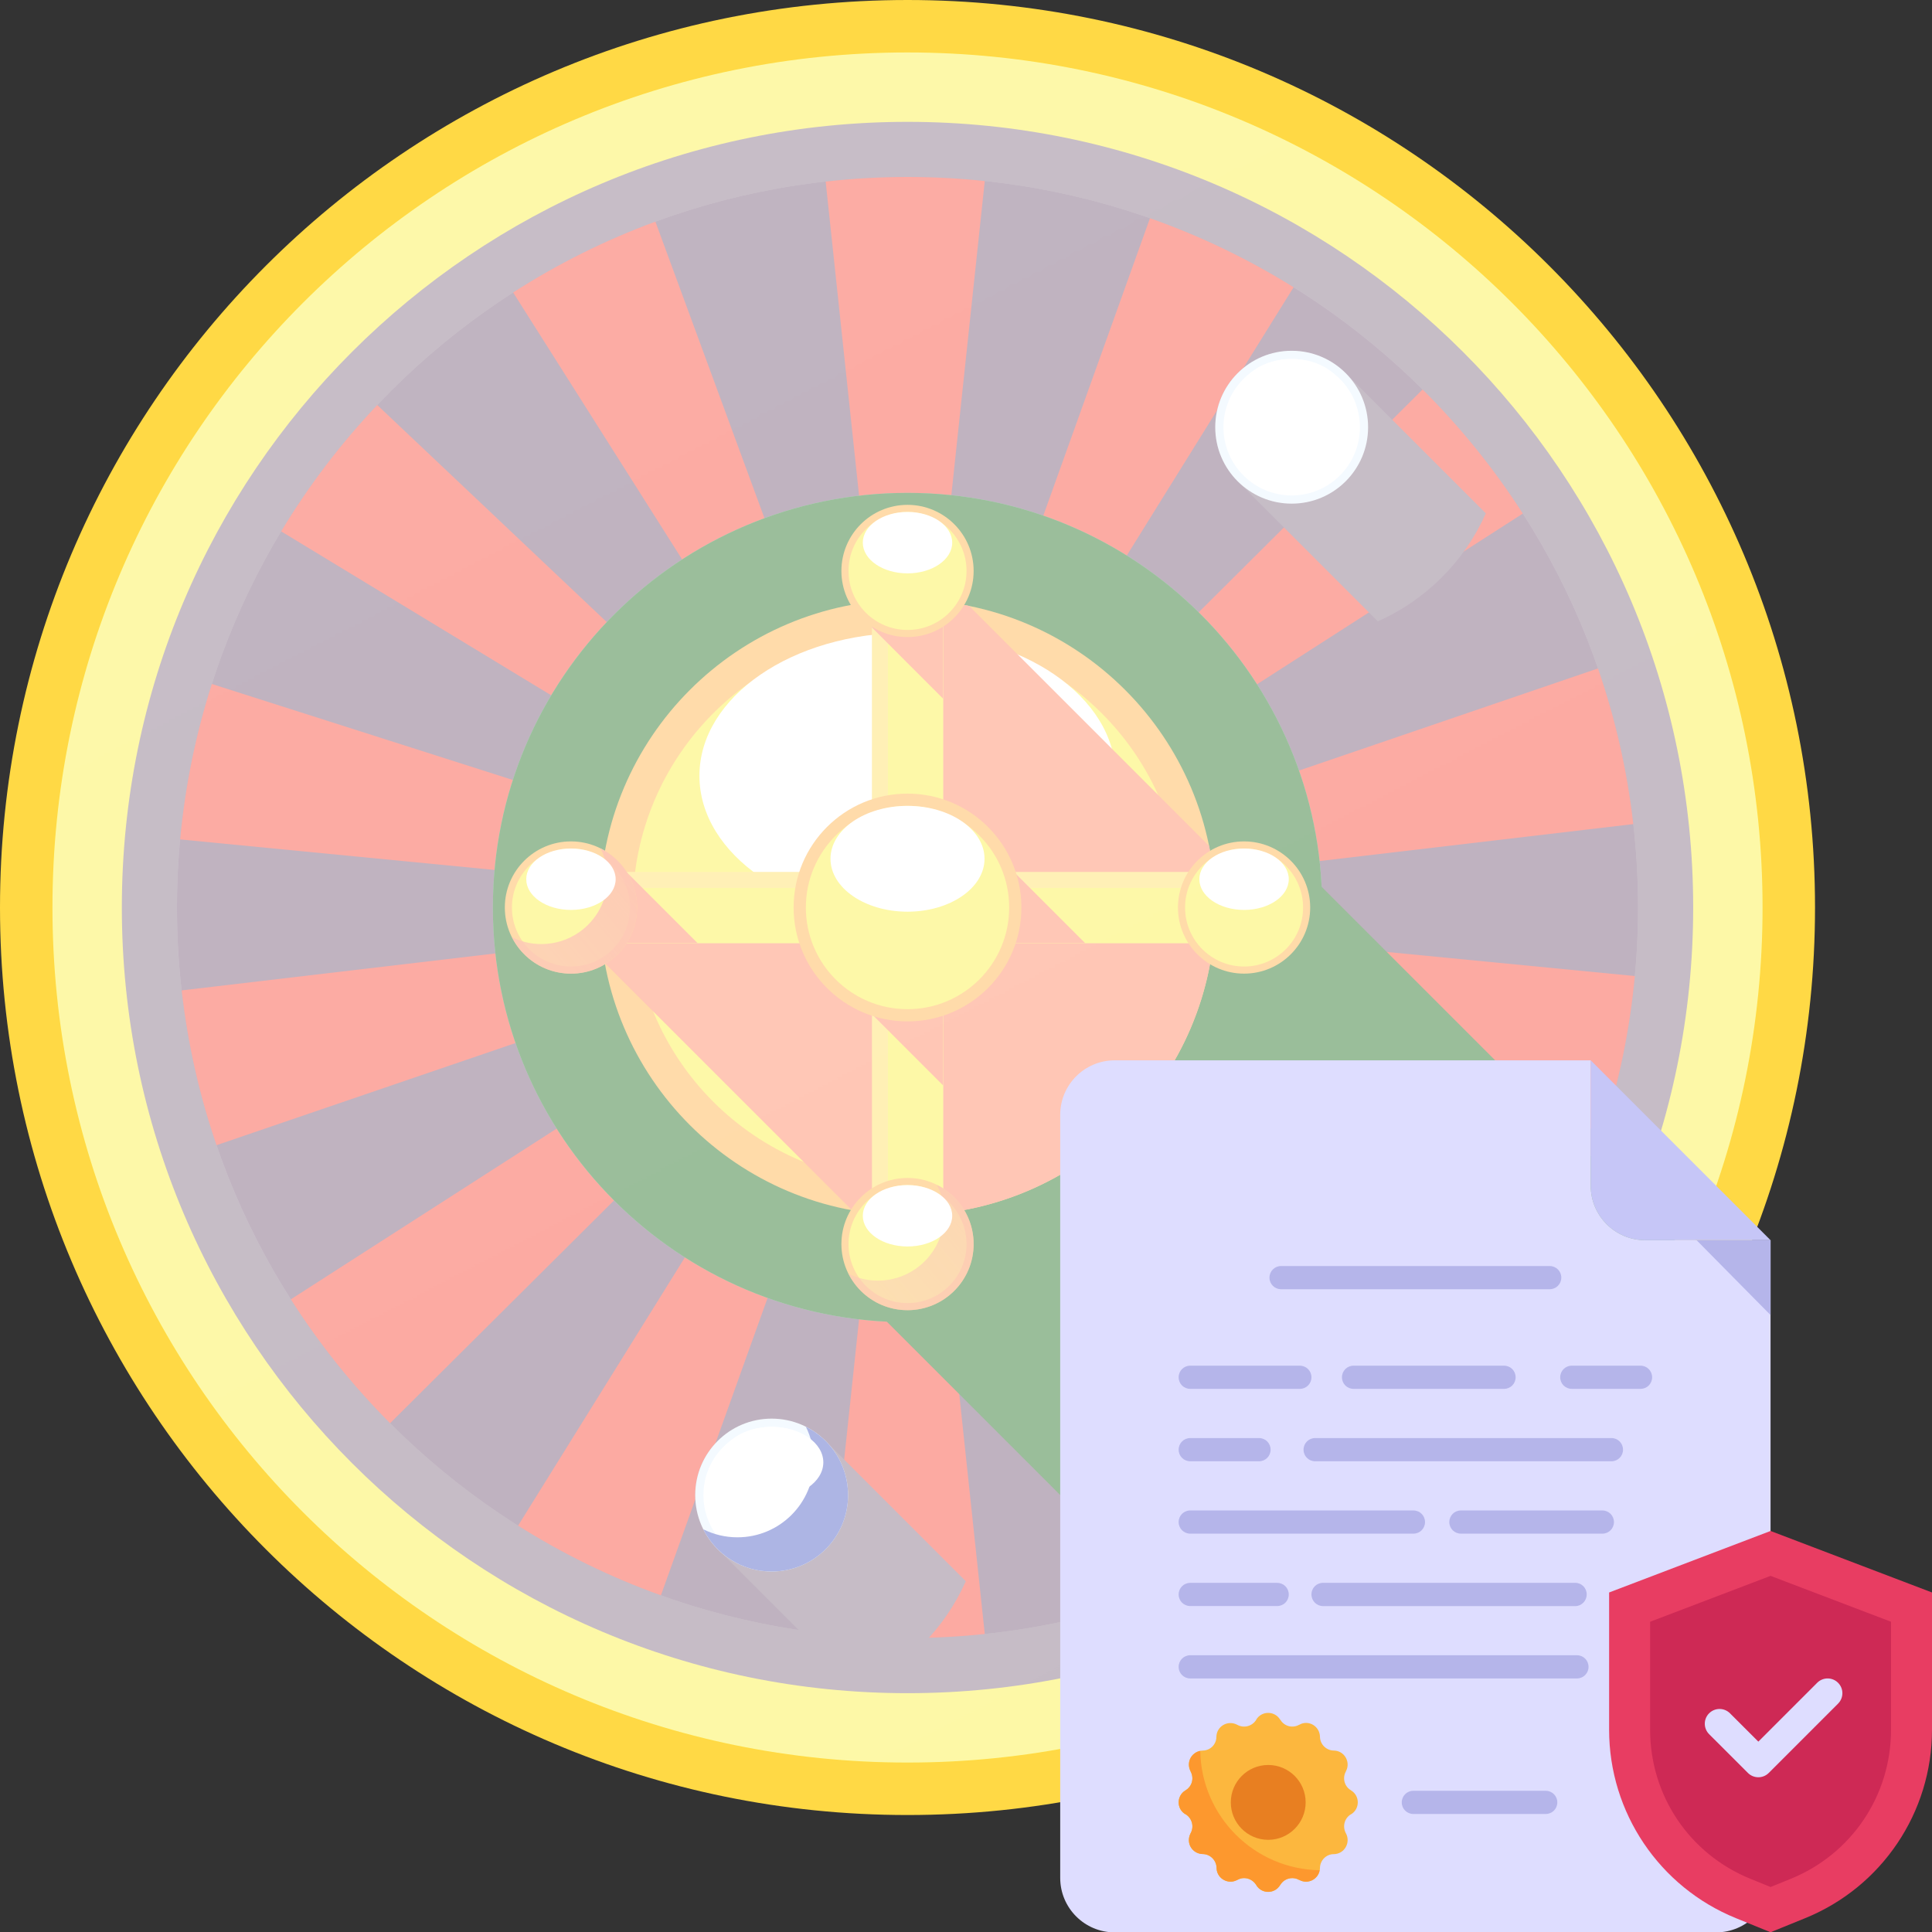 <svg width="80" height="80" viewBox="0 0 80 80" fill="none" xmlns="http://www.w3.org/2000/svg">
<rect x="0" y="0" width="80" height="80" fill="#333333" stroke="none"/>
<g clip-path="url(#clip0_5246_7238)">
<path d="M37.578 75.156C58.332 75.156 75.156 58.332 75.156 37.578C75.156 16.824 58.332 0 37.578 0C16.824 0 0 16.824 0 37.578C0 58.332 16.824 75.156 37.578 75.156Z" fill="url(#paint0_linear_5246_7238)"/>
<path d="M37.578 72.984C57.132 72.984 72.984 57.132 72.984 37.578C72.984 18.024 57.132 2.172 37.578 2.172C18.024 2.172 2.172 18.024 2.172 37.578C2.172 57.132 18.024 72.984 37.578 72.984Z" fill="url(#paint1_linear_5246_7238)"/>
<path d="M37.578 0C16.824 0 0 16.824 0 37.578C0 58.332 16.824 75.156 37.578 75.156C58.332 75.156 75.156 58.332 75.156 37.578C75.156 16.824 58.332 0 37.578 0ZM37.578 72.984C18.024 72.984 2.172 57.132 2.172 37.578C2.172 18.024 18.024 2.172 37.578 2.172C57.132 2.172 72.984 18.024 72.984 37.578C72.984 57.132 57.132 72.984 37.578 72.984Z" fill="url(#paint2_linear_5246_7238)"/>
<path d="M37.578 70.111C55.546 70.111 70.111 55.546 70.111 37.578C70.111 19.61 55.546 5.045 37.578 5.045C19.61 5.045 5.045 19.61 5.045 37.578C5.045 55.546 19.61 70.111 37.578 70.111Z" fill="url(#paint3_linear_5246_7238)"/>
<path d="M37.578 67.828C54.285 67.828 67.828 54.285 67.828 37.578C67.828 20.871 54.285 7.328 37.578 7.328C20.872 7.328 7.328 20.871 7.328 37.578C7.328 54.285 20.872 67.828 37.578 67.828Z" fill="url(#paint4_linear_5246_7238)"/>
<path d="M37.578 67.828C54.285 67.828 67.828 54.285 67.828 37.578C67.828 20.871 54.285 7.328 37.578 7.328C20.872 7.328 7.328 20.871 7.328 37.578C7.328 54.285 20.872 67.828 37.578 67.828Z" fill="url(#paint5_radial_5246_7238)"/>
<path d="M67.695 40.416L38.378 37.569L67.631 34.124C67.377 31.893 66.881 29.735 66.169 27.678L38.196 37.233L63.057 21.266C61.863 19.404 60.469 17.682 58.907 16.128L37.998 36.93L53.565 11.895C51.708 10.737 49.716 9.774 47.618 9.036L37.661 36.794L40.777 7.496C39.726 7.386 38.659 7.328 37.578 7.328C36.432 7.328 35.302 7.394 34.189 7.518L37.305 36.82L27.139 9.178C25.058 9.943 23.085 10.93 21.248 12.111L36.992 36.983L15.621 16.771C14.114 18.361 12.778 20.115 11.642 22.003L36.745 37.243L8.772 28.322C8.112 30.381 7.665 32.535 7.46 34.759L36.586 37.587L7.523 41.01C7.773 43.228 8.263 45.373 8.966 47.419L36.767 37.923L12.043 53.802C13.226 55.66 14.605 57.38 16.153 58.932L36.966 38.226L21.453 63.174C23.299 64.34 25.28 65.311 27.367 66.059L37.302 38.362L34.189 67.638C35.302 67.762 36.432 67.828 37.578 67.828C38.659 67.828 39.726 67.771 40.777 67.66L37.659 38.336L47.847 66.039C49.939 65.284 51.923 64.306 53.771 63.132L37.972 38.173L59.444 58.481C60.965 56.89 62.315 55.133 63.463 53.24L38.219 37.914L66.366 46.889C67.035 44.82 67.487 42.653 67.695 40.416Z" fill="url(#paint6_radial_5246_7238)"/>
<path d="M37.578 54.748C47.061 54.748 54.748 47.061 54.748 37.578C54.748 28.096 47.061 20.409 37.578 20.409C28.096 20.409 20.409 28.096 20.409 37.578C20.409 47.061 28.096 54.748 37.578 54.748Z" fill="url(#paint7_linear_5246_7238)"/>
<path d="M37.578 54.748C47.061 54.748 54.748 47.061 54.748 37.578C54.748 28.096 47.061 20.409 37.578 20.409C28.096 20.409 20.409 28.096 20.409 37.578C20.409 47.061 28.096 54.748 37.578 54.748Z" fill="url(#paint8_radial_5246_7238)"/>
<path d="M69.947 51.941L46.9 28.894C44.574 26.398 41.259 24.835 37.578 24.835C30.54 24.835 24.835 30.541 24.835 37.578C24.835 41.259 26.398 44.574 28.894 46.9L51.941 69.947C59.948 66.389 66.389 59.948 69.947 51.941Z" fill="url(#paint9_linear_5246_7238)"/>
<path d="M21.76 39.565L28.995 46.8V39.565H21.76Z" fill="url(#paint10_linear_5246_7238)"/>
<path d="M39.996 22.358L45.064 27.426H37.723V22.358H39.996Z" fill="url(#paint11_linear_5246_7238)"/>
<path d="M37.578 50.321C44.616 50.321 50.321 44.616 50.321 37.578C50.321 30.541 44.616 24.835 37.578 24.835C30.541 24.835 24.835 30.541 24.835 37.578C24.835 44.616 30.541 50.321 37.578 50.321Z" fill="url(#paint12_radial_5246_7238)"/>
<path d="M37.578 48.953C43.86 48.953 48.953 43.86 48.953 37.578C48.953 31.296 43.86 26.203 37.578 26.203C31.296 26.203 26.203 31.296 26.203 37.578C26.203 43.86 31.296 48.953 37.578 48.953Z" fill="url(#paint13_linear_5246_7238)"/>
<path d="M43.278 26.179C44.138 27.894 44.622 29.83 44.622 31.879C44.622 38.917 38.917 44.622 31.879 44.622C29.83 44.622 27.895 44.138 26.179 43.278C28.271 47.454 32.59 50.321 37.578 50.321C44.616 50.321 50.321 44.616 50.321 37.578C50.321 32.59 47.454 28.271 43.278 26.179Z" fill="url(#paint14_linear_5246_7238)"/>
<path d="M46.194 32.124C46.194 35.394 42.337 38.045 37.578 38.045C32.82 38.045 28.962 35.394 28.962 32.124C28.962 28.854 32.819 26.203 37.578 26.203C42.337 26.203 46.194 28.854 46.194 32.124Z" fill="url(#paint15_linear_5246_7238)"/>
<path d="M50.317 37.751H24.84C24.849 38.478 24.92 39.189 25.047 39.882L25.052 39.887L35.275 50.109C36.022 50.246 36.791 50.321 37.578 50.321C44.558 50.321 50.224 44.709 50.317 37.751Z" fill="url(#paint16_linear_5246_7238)"/>
<path d="M50.065 35.027L40.13 25.091C39.305 24.924 38.452 24.835 37.578 24.835V36.929H50.305C50.272 36.281 50.191 35.646 50.065 35.027Z" fill="url(#paint17_linear_5246_7238)"/>
<path d="M36.105 22.891H39.052V52.265H36.105V22.891Z" fill="url(#paint18_linear_5246_7238)"/>
<path d="M36.767 22.891H39.052V52.265H36.767V22.891Z" fill="url(#paint19_linear_5246_7238)"/>
<path d="M39.052 28.931V22.891H36.105V25.983L39.052 28.931Z" fill="url(#paint20_linear_5246_7238)"/>
<path d="M39.052 44.944V38.904H36.105V41.997L39.052 44.944Z" fill="url(#paint21_linear_5246_7238)"/>
<path d="M37.578 26.38C39.09 26.38 40.316 25.154 40.316 23.642C40.316 22.13 39.09 20.905 37.578 20.905C36.066 20.905 34.841 22.13 34.841 23.642C34.841 25.154 36.066 26.38 37.578 26.38Z" fill="url(#paint22_radial_5246_7238)"/>
<path d="M37.578 26.086C38.928 26.086 40.022 24.992 40.022 23.642C40.022 22.293 38.928 21.198 37.578 21.198C36.229 21.198 35.135 22.293 35.135 23.642C35.135 24.992 36.229 26.086 37.578 26.086Z" fill="url(#paint23_linear_5246_7238)"/>
<path d="M38.803 21.193C38.987 21.562 39.091 21.977 39.091 22.418C39.091 23.93 37.866 25.155 36.354 25.155C35.914 25.155 35.498 25.051 35.129 24.867C35.579 25.764 36.506 26.38 37.578 26.38C39.09 26.38 40.316 25.154 40.316 23.642C40.316 22.57 39.7 21.643 38.803 21.193Z" fill="url(#paint24_linear_5246_7238)"/>
<path d="M39.429 22.471C39.429 23.173 38.6 23.742 37.578 23.742C36.556 23.742 35.727 23.173 35.727 22.471C35.727 21.768 36.556 21.198 37.578 21.198C38.6 21.198 39.429 21.768 39.429 22.471Z" fill="url(#paint25_linear_5246_7238)"/>
<path d="M37.578 54.252C39.09 54.252 40.316 53.026 40.316 51.514C40.316 50.002 39.09 48.777 37.578 48.777C36.066 48.777 34.841 50.002 34.841 51.514C34.841 53.026 36.066 54.252 37.578 54.252Z" fill="url(#paint26_radial_5246_7238)"/>
<path d="M37.578 53.958C38.928 53.958 40.022 52.864 40.022 51.514C40.022 50.165 38.928 49.071 37.578 49.071C36.229 49.071 35.135 50.165 35.135 51.514C35.135 52.864 36.229 53.958 37.578 53.958Z" fill="url(#paint27_linear_5246_7238)"/>
<path d="M38.803 49.065C38.987 49.434 39.091 49.85 39.091 50.29C39.091 51.224 38.624 52.049 37.91 52.543C37.468 52.848 36.932 53.028 36.354 53.028C35.914 53.028 35.498 52.923 35.129 52.739C35.579 53.636 36.506 54.252 37.578 54.252C39.09 54.252 40.316 53.026 40.316 51.514C40.316 50.443 39.7 49.515 38.803 49.065Z" fill="url(#paint28_linear_5246_7238)"/>
<path d="M39.429 50.343C39.429 51.045 38.6 51.614 37.578 51.614C36.556 51.614 35.727 51.045 35.727 50.343C35.727 49.64 36.556 49.071 37.578 49.071C38.6 49.071 39.429 49.64 39.429 50.343Z" fill="url(#paint29_linear_5246_7238)"/>
<path d="M52.266 39.052V36.105H22.891V39.052H52.266Z" fill="url(#paint30_linear_5246_7238)"/>
<path d="M52.266 39.052V36.767H22.891V39.052H52.266Z" fill="url(#paint31_linear_5246_7238)"/>
<path d="M22.891 39.052H28.885L25.968 36.135C25.968 36.135 25.961 36.124 25.948 36.105H22.891L22.891 39.052Z" fill="url(#paint32_linear_5246_7238)"/>
<path d="M38.938 39.052H44.932L42.015 36.135C42.015 36.135 42.008 36.124 41.996 36.105H38.938V39.052Z" fill="url(#paint33_linear_5246_7238)"/>
<path d="M51.514 40.316C53.026 40.316 54.252 39.09 54.252 37.578C54.252 36.066 53.026 34.841 51.514 34.841C50.002 34.841 48.777 36.066 48.777 37.578C48.777 39.09 50.002 40.316 51.514 40.316Z" fill="url(#paint34_radial_5246_7238)"/>
<path d="M51.514 40.022C52.864 40.022 53.958 38.928 53.958 37.578C53.958 36.229 52.864 35.135 51.514 35.135C50.165 35.135 49.071 36.229 49.071 37.578C49.071 38.928 50.165 40.022 51.514 40.022Z" fill="url(#paint35_linear_5246_7238)"/>
<path d="M52.739 35.129C52.923 35.498 53.028 35.914 53.028 36.354C53.028 37.866 51.802 39.092 50.29 39.092C49.85 39.092 49.434 38.988 49.065 38.803C49.515 39.7 50.443 40.316 51.514 40.316C53.026 40.316 54.252 39.09 54.252 37.578C54.252 36.507 53.636 35.579 52.739 35.129Z" fill="url(#paint36_linear_5246_7238)"/>
<path d="M53.365 36.407C53.365 37.109 52.536 37.678 51.514 37.678C50.492 37.678 49.663 37.109 49.663 36.407C49.663 35.704 50.492 35.135 51.514 35.135C52.536 35.135 53.365 35.704 53.365 36.407Z" fill="url(#paint37_linear_5246_7238)"/>
<path d="M23.642 40.316C25.154 40.316 26.38 39.09 26.38 37.578C26.38 36.066 25.154 34.841 23.642 34.841C22.13 34.841 20.904 36.066 20.904 37.578C20.904 39.09 22.13 40.316 23.642 40.316Z" fill="url(#paint38_radial_5246_7238)"/>
<path d="M23.642 40.022C24.992 40.022 26.086 38.928 26.086 37.578C26.086 36.229 24.992 35.135 23.642 35.135C22.293 35.135 21.198 36.229 21.198 37.578C21.198 38.928 22.293 40.022 23.642 40.022Z" fill="url(#paint39_linear_5246_7238)"/>
<path d="M24.867 35.129C25.051 35.498 25.155 35.914 25.155 36.354C25.155 37.288 24.688 38.113 23.974 38.607C23.532 38.912 22.996 39.092 22.418 39.092C21.977 39.092 21.562 38.987 21.193 38.803C21.643 39.7 22.57 40.316 23.642 40.316C25.154 40.316 26.38 39.09 26.38 37.578C26.38 36.507 25.764 35.579 24.867 35.129Z" fill="url(#paint40_linear_5246_7238)"/>
<path d="M25.493 36.407C25.493 37.109 24.664 37.678 23.642 37.678C22.62 37.678 21.791 37.109 21.791 36.407C21.791 35.704 22.62 35.135 23.642 35.135C24.664 35.135 25.493 35.704 25.493 36.407Z" fill="url(#paint41_linear_5246_7238)"/>
<path d="M37.578 42.294C40.182 42.294 42.294 40.182 42.294 37.578C42.294 34.974 40.182 32.862 37.578 32.862C34.974 32.862 32.862 34.974 32.862 37.578C32.862 40.182 34.974 42.294 37.578 42.294Z" fill="url(#paint42_radial_5246_7238)"/>
<path d="M37.578 41.788C39.903 41.788 41.788 39.903 41.788 37.578C41.788 35.253 39.903 33.369 37.578 33.369C35.254 33.369 33.369 35.253 33.369 37.578C33.369 39.903 35.254 41.788 37.578 41.788Z" fill="url(#paint43_linear_5246_7238)"/>
<path d="M39.688 33.36C40.006 33.995 40.185 34.711 40.185 35.469C40.185 38.074 38.074 40.185 35.469 40.185C34.711 40.185 33.995 40.006 33.36 39.688C34.134 41.233 35.732 42.294 37.578 42.294C40.182 42.294 42.294 40.182 42.294 37.578C42.294 35.732 41.233 34.134 39.688 33.36Z" fill="url(#paint44_linear_5246_7238)"/>
<path d="M40.767 35.56C40.767 36.77 39.339 37.751 37.578 37.751C35.817 37.751 34.389 36.77 34.389 35.56C34.389 34.35 35.817 33.369 37.578 33.369C39.339 33.369 40.767 34.35 40.767 35.56Z" fill="url(#paint45_linear_5246_7238)"/>
<path d="M61.525 21.257L55.801 15.533C55.223 14.913 54.4 14.525 53.486 14.525C51.738 14.525 50.321 15.942 50.321 17.69C50.321 18.604 50.709 19.427 51.329 20.005L57.053 25.729C59.041 24.846 60.641 23.246 61.525 21.257Z" fill="url(#paint46_linear_5246_7238)"/>
<path d="M56.65 17.69C56.65 19.438 55.233 20.855 53.486 20.855C51.738 20.855 50.321 19.438 50.321 17.69C50.321 15.942 51.738 14.525 53.486 14.525C55.233 14.525 56.65 15.942 56.65 17.69Z" fill="url(#paint47_linear_5246_7238)"/>
<path d="M56.311 17.69C56.311 19.25 55.046 20.515 53.486 20.515C51.926 20.515 50.661 19.25 50.661 17.69C50.661 16.13 51.926 14.865 53.486 14.865C55.046 14.865 56.311 16.13 56.311 17.69Z" fill="url(#paint48_linear_5246_7238)"/>
<path d="M54.902 14.859C55.115 15.285 55.235 15.766 55.235 16.275C55.235 18.023 53.818 19.44 52.071 19.44C51.562 19.44 51.081 19.319 50.655 19.106C51.174 20.143 52.247 20.855 53.486 20.855C55.234 20.855 56.651 19.438 56.651 17.69C56.651 16.451 55.939 15.379 54.902 14.859Z" fill="url(#paint49_linear_5246_7238)"/>
<path d="M55.626 16.336C55.626 17.148 54.668 17.806 53.486 17.806C52.304 17.806 51.346 17.148 51.346 16.336C51.346 15.524 52.304 14.865 53.486 14.865C54.668 14.865 55.626 15.523 55.626 16.336Z" fill="url(#paint50_linear_5246_7238)"/>
<path d="M39.992 65.475L34.268 59.751C33.69 59.131 32.867 58.743 31.952 58.743C30.204 58.743 28.788 60.16 28.788 61.908C28.788 62.822 29.176 63.645 29.796 64.223L35.52 69.947C37.508 69.063 39.108 67.464 39.992 65.475Z" fill="url(#paint51_linear_5246_7238)"/>
<path d="M31.952 65.073C33.7 65.073 35.117 63.656 35.117 61.908C35.117 60.16 33.7 58.743 31.952 58.743C30.204 58.743 28.788 60.16 28.788 61.908C28.788 63.656 30.204 65.073 31.952 65.073Z" fill="url(#paint52_linear_5246_7238)"/>
<path d="M31.952 64.733C33.513 64.733 34.777 63.468 34.777 61.908C34.777 60.348 33.513 59.083 31.952 59.083C30.392 59.083 29.127 60.348 29.127 61.908C29.127 63.468 30.392 64.733 31.952 64.733Z" fill="url(#paint53_linear_5246_7238)"/>
<path d="M33.368 59.077C33.581 59.503 33.702 59.983 33.702 60.492C33.702 62.24 32.285 63.657 30.537 63.657C30.028 63.657 29.547 63.537 29.121 63.324C29.641 64.361 30.713 65.073 31.952 65.073C33.7 65.073 35.117 63.656 35.117 61.908C35.117 60.669 34.405 59.596 33.368 59.077Z" fill="url(#paint54_linear_5246_7238)"/>
<path d="M34.092 60.553C34.092 61.366 33.134 62.024 31.952 62.024C30.77 62.024 29.812 61.366 29.812 60.553C29.812 59.741 30.77 59.083 31.952 59.083C33.134 59.083 34.092 59.741 34.092 60.553Z" fill="url(#paint55_linear_5246_7238)"/>
<path d="M37.578 72.984C57.132 72.984 72.984 57.132 72.984 37.578C72.984 18.024 57.132 2.172 37.578 2.172C18.024 2.172 2.172 18.024 2.172 37.578C2.172 57.132 18.024 72.984 37.578 72.984Z" fill="url(#paint56_linear_5246_7238)"/>
<path d="M73.315 51.354V77.759C73.315 79.005 72.305 80.016 71.058 80.016H46.158C44.911 80.016 43.901 79.005 43.901 77.759V46.163C43.901 44.917 44.911 43.906 46.158 43.906H65.868V49.097C65.868 50.343 66.878 51.354 68.124 51.354H73.315Z" fill="#DEDDFF"/>
<path d="M65.868 43.906V49.097C65.868 50.343 66.878 51.354 68.124 51.354H73.315L65.868 43.906Z" fill="#C6C6F7"/>
<path d="M73.315 51.354V54.454L70.252 51.354H73.315Z" fill="#B5B5EA"/>
<path d="M64.65 52.904C64.65 53.17 64.436 53.384 64.169 53.384H53.046C52.78 53.384 52.566 53.17 52.566 52.904C52.566 52.637 52.78 52.424 53.046 52.424H64.169C64.436 52.424 64.65 52.637 64.65 52.904Z" fill="#B5B5EA"/>
<path d="M54.304 57.03C54.304 57.297 54.09 57.51 53.824 57.51H49.285C49.018 57.51 48.805 57.297 48.805 57.03C48.805 56.763 49.018 56.55 49.285 56.55H53.824C54.09 56.55 54.304 56.763 54.304 57.03Z" fill="#B5B5EA"/>
<path d="M62.759 57.03C62.759 57.297 62.546 57.51 62.279 57.51H56.048C55.781 57.51 55.568 57.297 55.568 57.03C55.568 56.763 55.781 56.55 56.048 56.55H62.279C62.546 56.55 62.759 56.763 62.759 57.03Z" fill="#B5B5EA"/>
<path d="M68.411 57.03C68.411 57.297 68.198 57.51 67.931 57.51H65.085C64.818 57.51 64.605 57.297 64.605 57.03C64.605 56.763 64.818 56.55 65.085 56.55H67.931C68.198 56.55 68.411 56.763 68.411 57.03Z" fill="#B5B5EA"/>
<path d="M52.613 60.028C52.613 60.294 52.4 60.508 52.133 60.508H49.285C49.018 60.508 48.805 60.294 48.805 60.028C48.805 59.761 49.018 59.547 49.285 59.547H52.133C52.4 59.547 52.613 59.761 52.613 60.028Z" fill="#B5B5EA"/>
<path d="M67.206 60.028C67.206 60.294 66.993 60.508 66.726 60.508H54.457C54.19 60.508 53.977 60.294 53.977 60.028C53.977 59.761 54.19 59.547 54.457 59.547H66.726C66.993 59.547 67.206 59.761 67.206 60.028Z" fill="#B5B5EA"/>
<path d="M59.007 63.025C59.007 63.292 58.794 63.505 58.527 63.505H49.285C49.018 63.505 48.805 63.292 48.805 63.025C48.805 62.758 49.018 62.545 49.285 62.545H58.527C58.794 62.545 59.007 62.758 59.007 63.025Z" fill="#B5B5EA"/>
<path d="M66.83 63.025C66.83 63.292 66.617 63.505 66.35 63.505H60.493C60.226 63.505 60.013 63.292 60.013 63.025C60.013 62.758 60.226 62.545 60.493 62.545H66.35C66.617 62.545 66.83 62.758 66.83 63.025Z" fill="#B5B5EA"/>
<path d="M64.485 74.633C64.485 74.9 64.271 75.113 64.004 75.113H58.524C58.257 75.113 58.044 74.9 58.044 74.633C58.044 74.366 58.257 74.153 58.524 74.153H64.004C64.271 74.153 64.485 74.366 64.485 74.633Z" fill="#B5B5EA"/>
<path d="M53.365 66.023C53.365 66.29 53.152 66.503 52.885 66.503H49.285C49.018 66.503 48.805 66.29 48.805 66.023C48.805 65.756 49.018 65.543 49.285 65.543H52.885C53.152 65.543 53.365 65.756 53.365 66.023Z" fill="#B5B5EA"/>
<path d="M65.702 66.023C65.702 66.287 65.491 66.505 65.228 66.505H54.786C54.516 66.505 54.305 66.287 54.305 66.023C54.305 65.752 54.516 65.542 54.786 65.542H65.228C65.491 65.542 65.702 65.752 65.702 66.023Z" fill="#B5B5EA"/>
<path d="M65.778 69.021C65.778 69.287 65.564 69.501 65.298 69.501H49.285C49.018 69.501 48.805 69.287 48.805 69.021C48.805 68.754 49.018 68.54 49.285 68.54H65.298C65.564 68.54 65.778 68.754 65.778 69.021Z" fill="#B5B5EA"/>
<path d="M49.09 75.128H49.096C49.362 75.292 49.453 75.637 49.302 75.91C49.09 76.305 49.367 76.762 49.799 76.77C50.114 76.776 50.368 77.031 50.374 77.346C50.38 77.679 50.653 77.915 50.956 77.915C51.204 77.915 51.265 77.77 51.513 77.77C51.713 77.77 51.907 77.873 52.016 78.055C52.236 78.434 52.789 78.434 53.009 78.055L53.016 78.048C53.173 77.782 53.518 77.691 53.791 77.842H53.797C54.179 78.055 54.651 77.788 54.657 77.346C54.663 77.031 54.918 76.776 55.227 76.776H55.233C55.669 76.77 55.941 76.298 55.73 75.91C55.575 75.62 55.679 75.283 55.936 75.128H55.941C56.317 74.904 56.317 74.359 55.941 74.135L55.936 74.129C55.669 73.971 55.578 73.626 55.73 73.353V73.347C55.941 72.966 55.669 72.493 55.233 72.487H55.227C54.918 72.481 54.663 72.232 54.657 71.917C54.651 71.584 54.379 71.342 54.082 71.342C53.985 71.342 53.888 71.366 53.797 71.421H53.791C53.518 71.572 53.173 71.481 53.016 71.209H53.009C52.785 70.833 52.24 70.833 52.016 71.209V71.215C51.852 71.481 51.507 71.572 51.234 71.421C50.837 71.209 50.376 71.485 50.368 71.917C50.368 72.232 50.114 72.487 49.799 72.487C49.368 72.502 49.091 72.958 49.302 73.353C49.46 73.65 49.344 73.982 49.09 74.135C48.71 74.355 48.71 74.908 49.09 75.128Z" fill="#FCB73E"/>
<path d="M49.091 75.126H49.098C49.362 75.291 49.452 75.638 49.301 75.908C49.081 76.349 49.395 76.764 49.798 76.773C50.114 76.773 50.37 77.029 50.377 77.345C50.377 77.676 50.656 77.917 50.957 77.917C51.206 77.917 51.274 77.766 51.513 77.766C51.716 77.766 51.904 77.872 52.017 78.052C52.223 78.419 52.773 78.448 53.01 78.052L53.018 78.045C53.176 77.781 53.522 77.691 53.793 77.842H53.8C54.146 78.037 54.575 77.827 54.643 77.443C51.934 77.398 49.745 75.209 49.7 72.501C49.358 72.565 49.098 72.943 49.301 73.351C49.467 73.681 49.329 73.994 49.091 74.133C48.705 74.365 48.717 74.916 49.091 75.126Z" fill="#FD982E"/>
<path d="M52.514 76.183C53.37 76.183 54.064 75.489 54.064 74.633C54.064 73.777 53.37 73.084 52.514 73.084C51.659 73.084 50.965 73.777 50.965 74.633C50.965 75.489 51.659 76.183 52.514 76.183Z" fill="#E87F21"/>
<path d="M80 65.941V71.625C80 75.052 77.924 78.136 74.749 79.427L73.315 80.01L71.881 79.427C68.706 78.136 66.63 75.052 66.63 71.625V65.941L73.315 63.394L80 65.941Z" fill="#E83D62"/>
<path d="M72.48 77.797C69.958 76.772 68.328 74.35 68.328 71.627V67.153L73.315 65.253L78.303 67.153V71.627C78.303 74.35 76.673 76.772 74.15 77.798L73.315 78.137L72.48 77.797Z" fill="#CE2955"/>
<path d="M72.377 73.413L70.771 71.808C70.532 71.569 70.532 71.182 70.771 70.944C71.01 70.705 71.396 70.705 71.635 70.944L72.809 72.117L75.246 69.68C75.485 69.441 75.872 69.441 76.11 69.68C76.349 69.918 76.349 70.305 76.11 70.544L73.241 73.413C73.002 73.652 72.616 73.652 72.377 73.413Z" fill="#DEDDFF"/>
</g>
<defs>
<linearGradient id="paint0_linear_5246_7238" x1="9.726" y1="9.726" x2="64.998" y2="64.998" gradientUnits="SpaceOnUse">
<stop stop-color="#FFD945"/>
<stop offset="0.304" stop-color="#FFCD3E"/>
<stop offset="0.856" stop-color="#FFAD2B"/>
<stop offset="1" stop-color="#FFA325"/>
</linearGradient>
<linearGradient id="paint1_linear_5246_7238" x1="39.397" y1="39.398" x2="10.104" y2="10.104" gradientUnits="SpaceOnUse">
<stop stop-color="#FFD945" stop-opacity="0"/>
<stop offset="1" stop-color="#FBED21"/>
</linearGradient>
<linearGradient id="paint2_linear_5246_7238" x1="38.203" y1="38.171" x2="84.842" y2="82.378" gradientUnits="SpaceOnUse">
<stop stop-color="#E87264" stop-opacity="0"/>
<stop offset="1" stop-color="#FF7044"/>
</linearGradient>
<linearGradient id="paint3_linear_5246_7238" x1="58.651" y1="58.651" x2="12.927" y2="12.927" gradientUnits="SpaceOnUse">
<stop stop-color="#8A7889"/>
<stop offset="1" stop-color="#6E566E"/>
</linearGradient>
<linearGradient id="paint4_linear_5246_7238" x1="17.984" y1="17.984" x2="60.5" y2="60.5" gradientUnits="SpaceOnUse">
<stop stop-color="#8A7889"/>
<stop offset="1" stop-color="#6E566E"/>
</linearGradient>
<radialGradient id="paint5_radial_5246_7238" cx="0" cy="0" r="1" gradientUnits="SpaceOnUse" gradientTransform="translate(37.578 37.578) rotate(180) scale(32.274)">
<stop stop-color="#6E566E" stop-opacity="0"/>
<stop offset="0.526" stop-color="#6D546D" stop-opacity="0.526"/>
<stop offset="0.78" stop-color="#684C68" stop-opacity="0.78"/>
<stop offset="0.975" stop-color="#5F3F60" stop-opacity="0.975"/>
<stop offset="1" stop-color="#5E3D5F"/>
</radialGradient>
<radialGradient id="paint6_radial_5246_7238" cx="0" cy="0" r="1" gradientUnits="SpaceOnUse" gradientTransform="translate(37.577 37.578) scale(30.184)">
<stop stop-color="#FF7044"/>
<stop offset="0.218" stop-color="#FF6B41"/>
<stop offset="0.469" stop-color="#FD5D38"/>
<stop offset="0.735" stop-color="#FB4728"/>
<stop offset="1" stop-color="#F82814"/>
</radialGradient>
<linearGradient id="paint7_linear_5246_7238" x1="30.888" y1="30.888" x2="56.424" y2="56.423" gradientUnits="SpaceOnUse">
<stop stop-color="#4AB272"/>
<stop offset="1" stop-color="#077565"/>
</linearGradient>
<radialGradient id="paint8_radial_5246_7238" cx="0" cy="0" r="1" gradientUnits="SpaceOnUse" gradientTransform="translate(38.684 39.346) scale(21.025)">
<stop stop-color="#005A01" stop-opacity="0"/>
<stop offset="0.859" stop-color="#005A01" stop-opacity="0.859"/>
<stop offset="1" stop-color="#005A01"/>
</radialGradient>
<linearGradient id="paint9_linear_5246_7238" x1="49.828" y1="49.79" x2="33.029" y2="33.874" gradientUnits="SpaceOnUse">
<stop stop-color="#005A01" stop-opacity="0"/>
<stop offset="1" stop-color="#005A01"/>
</linearGradient>
<linearGradient id="paint10_linear_5246_7238" x1="28.641" y1="45.111" x2="23.004" y2="35.532" gradientUnits="SpaceOnUse">
<stop stop-color="#005A01" stop-opacity="0"/>
<stop offset="1" stop-color="#005A01"/>
</linearGradient>
<linearGradient id="paint11_linear_5246_7238" x1="41.66" y1="27.879" x2="37.055" y2="20.054" gradientUnits="SpaceOnUse">
<stop stop-color="#005A01" stop-opacity="0"/>
<stop offset="1" stop-color="#005A01"/>
</linearGradient>
<radialGradient id="paint12_radial_5246_7238" cx="0" cy="0" r="1" gradientUnits="SpaceOnUse" gradientTransform="translate(33.908 32.685) scale(15.878)">
<stop stop-color="#FFD945"/>
<stop offset="0.417" stop-color="#FFD744"/>
<stop offset="0.628" stop-color="#FFCF3F"/>
<stop offset="0.793" stop-color="#FFC237"/>
<stop offset="0.933" stop-color="#FFAF2C"/>
<stop offset="1" stop-color="#FFA325"/>
</radialGradient>
<linearGradient id="paint13_linear_5246_7238" x1="39.792" y1="39.792" x2="24.548" y2="24.548" gradientUnits="SpaceOnUse">
<stop stop-color="#FFD945" stop-opacity="0"/>
<stop offset="1" stop-color="#FBED21"/>
</linearGradient>
<linearGradient id="paint14_linear_5246_7238" x1="42.991" y1="38.057" x2="66.729" y2="17.965" gradientUnits="SpaceOnUse">
<stop stop-color="#E87264" stop-opacity="0"/>
<stop offset="1" stop-color="#FF7044"/>
</linearGradient>
<linearGradient id="paint15_linear_5246_7238" x1="37.578" y1="33.659" x2="37.578" y2="21.643" gradientUnits="SpaceOnUse">
<stop stop-color="white" stop-opacity="0"/>
<stop offset="1" stop-color="white"/>
</linearGradient>
<linearGradient id="paint16_linear_5246_7238" x1="39.062" y1="46.746" x2="36.753" y2="33.483" gradientUnits="SpaceOnUse">
<stop stop-color="#E87264" stop-opacity="0"/>
<stop offset="1" stop-color="#FF7044"/>
</linearGradient>
<linearGradient id="paint17_linear_5246_7238" x1="44.037" y1="31.881" x2="36.178" y2="30.555" gradientUnits="SpaceOnUse">
<stop stop-color="#E87264" stop-opacity="0"/>
<stop offset="1" stop-color="#FF7044"/>
</linearGradient>
<linearGradient id="paint18_linear_5246_7238" x1="36.252" y1="37.578" x2="38.531" y2="37.578" gradientUnits="SpaceOnUse">
<stop stop-color="#FFD945"/>
<stop offset="0.417" stop-color="#FFD744"/>
<stop offset="0.628" stop-color="#FFCF3F"/>
<stop offset="0.793" stop-color="#FFC237"/>
<stop offset="0.933" stop-color="#FFAF2C"/>
<stop offset="1" stop-color="#FFA325"/>
</linearGradient>
<linearGradient id="paint19_linear_5246_7238" x1="38.682" y1="37.677" x2="35.099" y2="37.218" gradientUnits="SpaceOnUse">
<stop stop-color="#FFD945" stop-opacity="0"/>
<stop offset="1" stop-color="#FBED21"/>
</linearGradient>
<linearGradient id="paint20_linear_5246_7238" x1="40.144" y1="27.937" x2="37.443" y2="24.252" gradientUnits="SpaceOnUse">
<stop stop-color="#E87264" stop-opacity="0"/>
<stop offset="1" stop-color="#FF7044"/>
</linearGradient>
<linearGradient id="paint21_linear_5246_7238" x1="40.144" y1="43.95" x2="37.443" y2="40.266" gradientUnits="SpaceOnUse">
<stop stop-color="#E87264" stop-opacity="0"/>
<stop offset="1" stop-color="#FF7044"/>
</linearGradient>
<radialGradient id="paint22_radial_5246_7238" cx="0" cy="0" r="1" gradientUnits="SpaceOnUse" gradientTransform="translate(36.79 22.591) scale(3.411)">
<stop stop-color="#FFD945"/>
<stop offset="0.417" stop-color="#FFD744"/>
<stop offset="0.628" stop-color="#FFCF3F"/>
<stop offset="0.793" stop-color="#FFC237"/>
<stop offset="0.933" stop-color="#FFAF2C"/>
<stop offset="1" stop-color="#FFA325"/>
</radialGradient>
<linearGradient id="paint23_linear_5246_7238" x1="38.054" y1="24.118" x2="34.779" y2="20.843" gradientUnits="SpaceOnUse">
<stop stop-color="#FFD945" stop-opacity="0"/>
<stop offset="1" stop-color="#FBED21"/>
</linearGradient>
<linearGradient id="paint24_linear_5246_7238" x1="38.741" y1="23.745" x2="43.84" y2="19.428" gradientUnits="SpaceOnUse">
<stop stop-color="#E87264" stop-opacity="0"/>
<stop offset="1" stop-color="#FF7044"/>
</linearGradient>
<linearGradient id="paint25_linear_5246_7238" x1="37.578" y1="22.8" x2="37.578" y2="20.219" gradientUnits="SpaceOnUse">
<stop stop-color="white" stop-opacity="0"/>
<stop offset="1" stop-color="white"/>
</linearGradient>
<radialGradient id="paint26_radial_5246_7238" cx="0" cy="0" r="1" gradientUnits="SpaceOnUse" gradientTransform="translate(36.79 50.463) scale(3.411 3.411)">
<stop stop-color="#FFD945"/>
<stop offset="0.417" stop-color="#FFD744"/>
<stop offset="0.628" stop-color="#FFCF3F"/>
<stop offset="0.793" stop-color="#FFC237"/>
<stop offset="0.933" stop-color="#FFAF2C"/>
<stop offset="1" stop-color="#FFA325"/>
</radialGradient>
<linearGradient id="paint27_linear_5246_7238" x1="38.054" y1="51.99" x2="34.779" y2="48.715" gradientUnits="SpaceOnUse">
<stop stop-color="#FFD945" stop-opacity="0"/>
<stop offset="1" stop-color="#FBED21"/>
</linearGradient>
<linearGradient id="paint28_linear_5246_7238" x1="38.741" y1="51.617" x2="43.84" y2="47.301" gradientUnits="SpaceOnUse">
<stop stop-color="#E87264" stop-opacity="0"/>
<stop offset="1" stop-color="#FF7044"/>
</linearGradient>
<linearGradient id="paint29_linear_5246_7238" x1="37.578" y1="50.672" x2="37.578" y2="48.091" gradientUnits="SpaceOnUse">
<stop stop-color="white" stop-opacity="0"/>
<stop offset="1" stop-color="white"/>
</linearGradient>
<linearGradient id="paint30_linear_5246_7238" x1="37.578" y1="36.252" x2="37.578" y2="38.531" gradientUnits="SpaceOnUse">
<stop stop-color="#FFD945"/>
<stop offset="0.417" stop-color="#FFD744"/>
<stop offset="0.628" stop-color="#FFCF3F"/>
<stop offset="0.793" stop-color="#FFC237"/>
<stop offset="0.933" stop-color="#FFAF2C"/>
<stop offset="1" stop-color="#FFA325"/>
</linearGradient>
<linearGradient id="paint31_linear_5246_7238" x1="37.677" y1="38.682" x2="37.218" y2="35.099" gradientUnits="SpaceOnUse">
<stop stop-color="#FFD945" stop-opacity="0"/>
<stop offset="1" stop-color="#FBED21"/>
</linearGradient>
<linearGradient id="paint32_linear_5246_7238" x1="27.843" y1="38.673" x2="25.386" y2="37.888" gradientUnits="SpaceOnUse">
<stop stop-color="#E87264" stop-opacity="0"/>
<stop offset="1" stop-color="#FF7044"/>
</linearGradient>
<linearGradient id="paint33_linear_5246_7238" x1="43.889" y1="38.673" x2="41.433" y2="37.888" gradientUnits="SpaceOnUse">
<stop stop-color="#E87264" stop-opacity="0"/>
<stop offset="1" stop-color="#FF7044"/>
</linearGradient>
<radialGradient id="paint34_radial_5246_7238" cx="0" cy="0" r="1" gradientUnits="SpaceOnUse" gradientTransform="translate(50.726 36.527) scale(3.411 3.411)">
<stop stop-color="#FFD945"/>
<stop offset="0.417" stop-color="#FFD744"/>
<stop offset="0.628" stop-color="#FFCF3F"/>
<stop offset="0.793" stop-color="#FFC237"/>
<stop offset="0.933" stop-color="#FFAF2C"/>
<stop offset="1" stop-color="#FFA325"/>
</radialGradient>
<linearGradient id="paint35_linear_5246_7238" x1="51.99" y1="38.054" x2="48.715" y2="34.779" gradientUnits="SpaceOnUse">
<stop stop-color="#FFD945" stop-opacity="0"/>
<stop offset="1" stop-color="#FBED21"/>
</linearGradient>
<linearGradient id="paint36_linear_5246_7238" x1="52.677" y1="37.681" x2="57.777" y2="33.364" gradientUnits="SpaceOnUse">
<stop stop-color="#E87264" stop-opacity="0"/>
<stop offset="1" stop-color="#FF7044"/>
</linearGradient>
<linearGradient id="paint37_linear_5246_7238" x1="51.514" y1="36.736" x2="51.514" y2="34.155" gradientUnits="SpaceOnUse">
<stop stop-color="white" stop-opacity="0"/>
<stop offset="1" stop-color="white"/>
</linearGradient>
<radialGradient id="paint38_radial_5246_7238" cx="0" cy="0" r="1" gradientUnits="SpaceOnUse" gradientTransform="translate(22.854 36.527) scale(3.411)">
<stop stop-color="#FFD945"/>
<stop offset="0.417" stop-color="#FFD744"/>
<stop offset="0.628" stop-color="#FFCF3F"/>
<stop offset="0.793" stop-color="#FFC237"/>
<stop offset="0.933" stop-color="#FFAF2C"/>
<stop offset="1" stop-color="#FFA325"/>
</radialGradient>
<linearGradient id="paint39_linear_5246_7238" x1="24.118" y1="38.054" x2="20.843" y2="34.779" gradientUnits="SpaceOnUse">
<stop stop-color="#FFD945" stop-opacity="0"/>
<stop offset="1" stop-color="#FBED21"/>
</linearGradient>
<linearGradient id="paint40_linear_5246_7238" x1="24.805" y1="37.681" x2="29.904" y2="33.365" gradientUnits="SpaceOnUse">
<stop stop-color="#E87264" stop-opacity="0"/>
<stop offset="1" stop-color="#FF7044"/>
</linearGradient>
<linearGradient id="paint41_linear_5246_7238" x1="23.642" y1="36.736" x2="23.642" y2="34.155" gradientUnits="SpaceOnUse">
<stop stop-color="white" stop-opacity="0"/>
<stop offset="1" stop-color="white"/>
</linearGradient>
<radialGradient id="paint42_radial_5246_7238" cx="0" cy="0" r="1" gradientUnits="SpaceOnUse" gradientTransform="translate(36.22 35.767) scale(5.876)">
<stop stop-color="#FFD945"/>
<stop offset="0.417" stop-color="#FFD744"/>
<stop offset="0.628" stop-color="#FFCF3F"/>
<stop offset="0.793" stop-color="#FFC237"/>
<stop offset="0.933" stop-color="#FFAF2C"/>
<stop offset="1" stop-color="#FFA325"/>
</radialGradient>
<linearGradient id="paint43_linear_5246_7238" x1="38.397" y1="38.397" x2="32.756" y2="32.756" gradientUnits="SpaceOnUse">
<stop stop-color="#FFD945" stop-opacity="0"/>
<stop offset="1" stop-color="#FBED21"/>
</linearGradient>
<linearGradient id="paint44_linear_5246_7238" x1="39.581" y1="37.755" x2="48.366" y2="30.32" gradientUnits="SpaceOnUse">
<stop stop-color="#E87264" stop-opacity="0"/>
<stop offset="1" stop-color="#FF7044"/>
</linearGradient>
<linearGradient id="paint45_linear_5246_7238" x1="37.578" y1="36.128" x2="37.578" y2="31.681" gradientUnits="SpaceOnUse">
<stop stop-color="white" stop-opacity="0"/>
<stop offset="1" stop-color="white"/>
</linearGradient>
<linearGradient id="paint46_linear_5246_7238" x1="58.276" y1="22.48" x2="51.053" y2="15.258" gradientUnits="SpaceOnUse">
<stop stop-color="#6E566E" stop-opacity="0"/>
<stop offset="1" stop-color="#6E566E"/>
</linearGradient>
<linearGradient id="paint47_linear_5246_7238" x1="50.321" y1="17.69" x2="56.651" y2="17.69" gradientUnits="SpaceOnUse">
<stop stop-color="#E4F2FF"/>
<stop offset="1" stop-color="#B2CBFF"/>
</linearGradient>
<linearGradient id="paint48_linear_5246_7238" x1="54.036" y1="18.24" x2="50.25" y2="14.454" gradientUnits="SpaceOnUse">
<stop stop-color="white" stop-opacity="0"/>
<stop offset="1" stop-color="white"/>
</linearGradient>
<linearGradient id="paint49_linear_5246_7238" x1="54.83" y1="17.809" x2="60.726" y2="12.819" gradientUnits="SpaceOnUse">
<stop stop-color="#3F3CED" stop-opacity="0"/>
<stop offset="0.28" stop-color="#3C3DE4" stop-opacity="0.28"/>
<stop offset="0.731" stop-color="#3541CC" stop-opacity="0.731"/>
<stop offset="1" stop-color="#2F43BB"/>
</linearGradient>
<linearGradient id="paint50_linear_5246_7238" x1="53.486" y1="17.208" x2="53.486" y2="14.224" gradientUnits="SpaceOnUse">
<stop stop-color="white" stop-opacity="0"/>
<stop offset="1" stop-color="white"/>
</linearGradient>
<linearGradient id="paint51_linear_5246_7238" x1="36.742" y1="66.698" x2="29.52" y2="59.475" gradientUnits="SpaceOnUse">
<stop stop-color="#6E566E" stop-opacity="0"/>
<stop offset="1" stop-color="#6E566E"/>
</linearGradient>
<linearGradient id="paint52_linear_5246_7238" x1="28.788" y1="61.908" x2="35.117" y2="61.908" gradientUnits="SpaceOnUse">
<stop stop-color="#E4F2FF"/>
<stop offset="1" stop-color="#B2CBFF"/>
</linearGradient>
<linearGradient id="paint53_linear_5246_7238" x1="32.502" y1="62.458" x2="28.716" y2="58.672" gradientUnits="SpaceOnUse">
<stop stop-color="white" stop-opacity="0"/>
<stop offset="1" stop-color="white"/>
</linearGradient>
<linearGradient id="paint54_linear_5246_7238" x1="33.297" y1="62.027" x2="39.192" y2="57.037" gradientUnits="SpaceOnUse">
<stop stop-color="#3F3CED" stop-opacity="0"/>
<stop offset="0.28" stop-color="#3C3DE4" stop-opacity="0.28"/>
<stop offset="0.731" stop-color="#3541CC" stop-opacity="0.731"/>
<stop offset="1" stop-color="#2F43BB"/>
</linearGradient>
<linearGradient id="paint55_linear_5246_7238" x1="31.952" y1="61.426" x2="31.952" y2="58.442" gradientUnits="SpaceOnUse">
<stop stop-color="white" stop-opacity="0"/>
<stop offset="1" stop-color="white"/>
</linearGradient>
<linearGradient id="paint56_linear_5246_7238" x1="40.907" y1="44.015" x2="-2.416" y2="-39.758" gradientUnits="SpaceOnUse">
<stop stop-color="white" stop-opacity="0"/>
<stop offset="1" stop-color="white"/>
</linearGradient>
<clipPath id="clip0_5246_7238">
<rect width="80" height="80" fill="white"/>
</clipPath>
</defs>
</svg>
